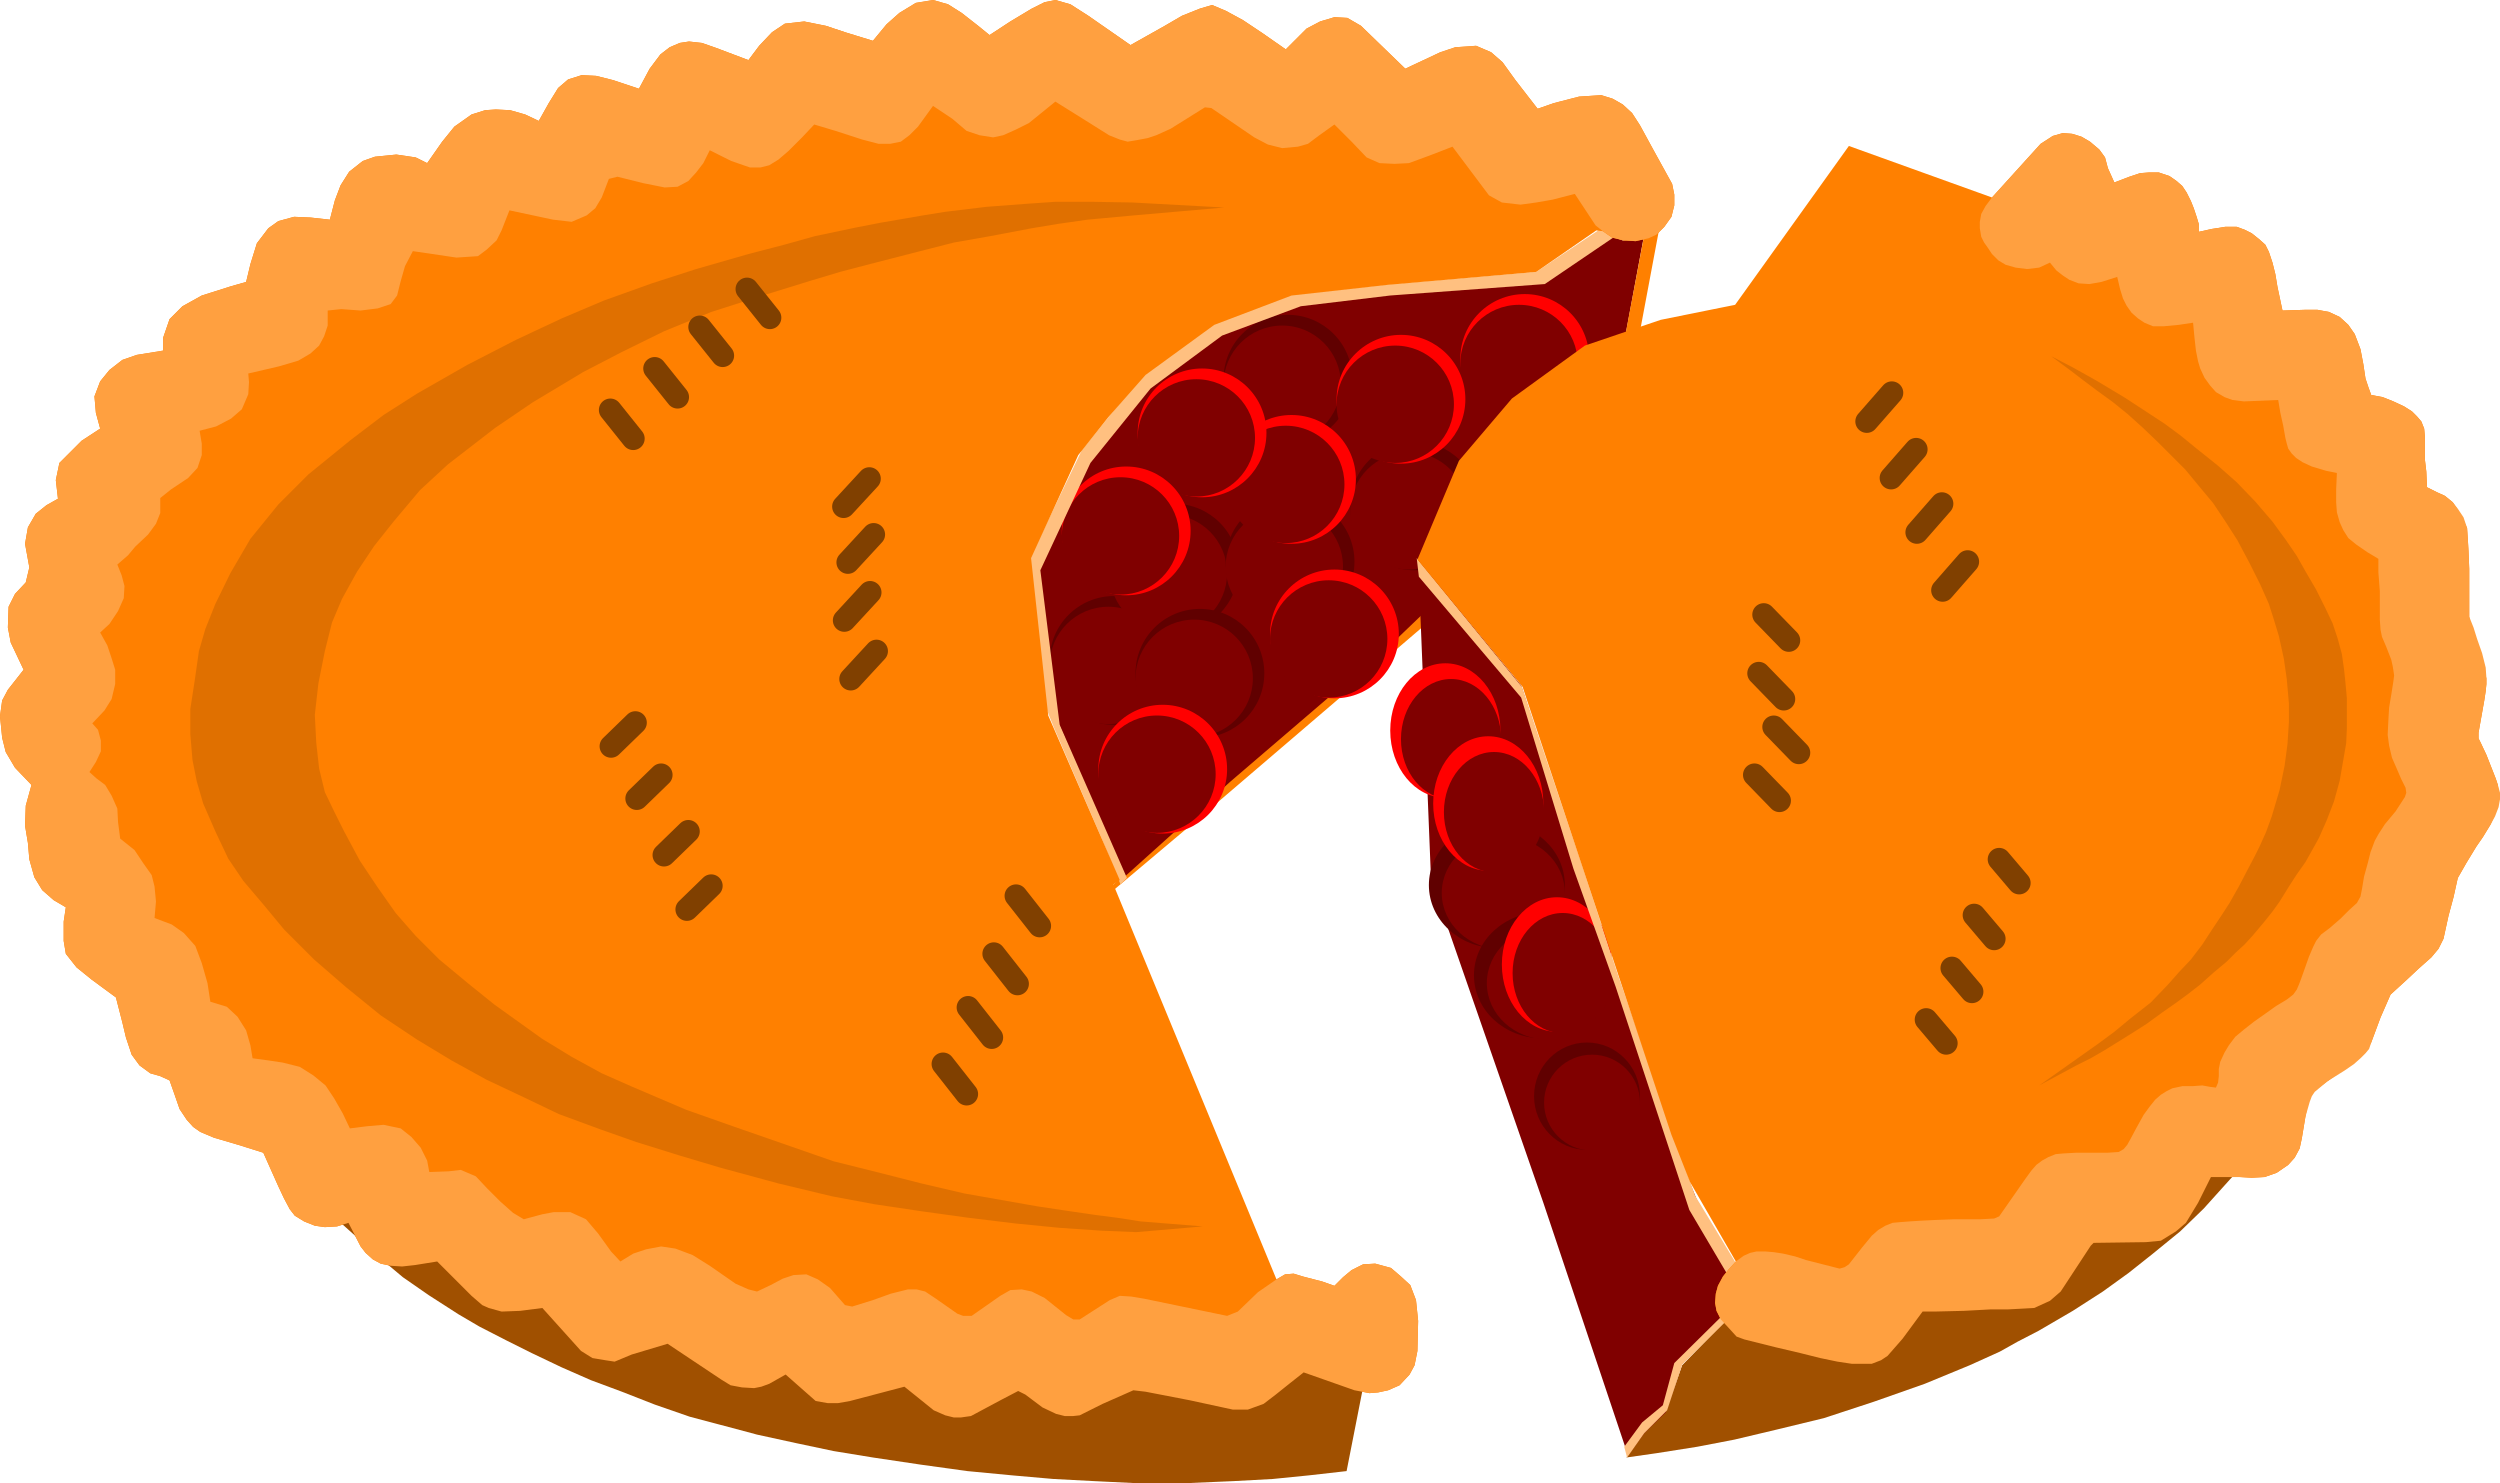 <svg xmlns="http://www.w3.org/2000/svg" width="582.333" height="345.5" fill-rule="evenodd" stroke-linecap="round" preserveAspectRatio="none" viewBox="0 0 3494 2073"><style>.brush1{fill:#ff8000}.pen1{stroke:none}.brush2{fill:maroon}.brush3{fill:#600000}.brush4{fill:red}.brush5{fill:#ffc080}.brush6{fill:#e07000}.brush7{fill:#a05000}.brush8{fill:#ffa040}.pen2{stroke:#804000;stroke-width:32;stroke-linejoin:round}</style><path d="M1554 1246v-8l127-116 107-92 76-69 341-293-12 33-506 433-133 112z" class="pen1 brush1"/><path d="m2297 333-52 279-294 282-231 198-149 134-92-216-29-210 35-81 12-30 27-48 39-54 54-63 90-66 102-36 134-17 220-19 86-57 19 7 29-3z" class="pen1 brush2"/><path d="m2299 323-63 333 21-6 66-352-24 25z" class="pen1 brush1"/><circle cx="1557" cy="923" r="90" class="pen1 brush3"/><circle cx="1549" cy="930" r="82" class="pen1 brush2"/><circle cx="1641" cy="794" r="90" class="pen1 brush3"/><circle cx="1633" cy="801" r="82" class="pen1 brush2"/><circle cx="1677" cy="941" r="90" class="pen1 brush3"/><circle cx="1669" cy="948" r="82" class="pen1 brush2"/><circle cx="1800" cy="530" r="90" class="pen1 brush3"/><circle cx="1792" cy="537" r="82" class="pen1 brush2"/><circle cx="1977" cy="707" r="90" class="pen1 brush3"/><circle cx="1969" cy="714" r="82" class="pen1 brush2"/><circle cx="1803" cy="785" r="90" class="pen1 brush3"/><circle cx="1795" cy="792" r="82" class="pen1 brush2"/><circle cx="2131" cy="501" r="90" class="pen1 brush4"/><circle cx="2123" cy="508" r="82" class="pen1 brush2"/><circle cx="1958" cy="558" r="90" class="pen1 brush4"/><circle cx="1950" cy="565" r="82" class="pen1 brush2"/><circle cx="1805" cy="670" r="90" class="pen1 brush4"/><circle cx="1797" cy="677" r="82" class="pen1 brush2"/><circle cx="1680" cy="605" r="90" class="pen1 brush4"/><circle cx="1672" cy="612" r="82" class="pen1 brush2"/><circle cx="1574" cy="742" r="90" class="pen1 brush4"/><circle cx="1566" cy="749" r="82" class="pen1 brush2"/><circle cx="1865" cy="886" r="90" class="pen1 brush4"/><circle cx="1857" cy="893" r="82" class="pen1 brush2"/><circle cx="1625" cy="1075" r="90" class="pen1 brush4"/><circle cx="1617" cy="1082" r="82" class="pen1 brush2"/><path d="m2277 293-6 28-112 76-216 16-125 15-110 41-100 74-84 104-70 150 27 216 94 214-9 9-28-68-65-151-10-25-24-211 73-152 80-99 100-77 113-41 139-15 203-17 130-87z" class="pen1 brush5"/><path d="m2254 138-16-5-31 2-35 9-23 8-31-40-18-25-16-14-21-9-29 2-21 7-49 23-62-60-19-11-18-1-20 6-19 10-29 29-33-23-27-18-24-13-19-8-17 5-25 10-24 14-48 27-59-41-25-16-21-6-15 3-18 9-30 18-29 19-16-13-23-18-19-12-21-6-24 4-23 14-18 16-19 23-39-12-27-9-30-6-27 3-18 12-18 19-15 20-45-17-20-7-18-2-13 2-14 6-13 10-15 20-15 28-36-12-24-6-20-1-19 6-14 12-13 21-14 25-19-9-21-6-20-1-15 1-19 6-24 17-17 21-21 30-16-8-27-4-30 3-17 6-19 15-12 19-8 21-7 27-27-3-23-1-22 6-14 10-16 21-9 29-6 25-21 6-41 13-27 15-18 18-9 26v18l-37 6-20 7-18 14-13 16-8 21 2 23 6 22-26 17-18 18-13 13-5 24 3 26-16 9-15 12-11 19-4 23 6 33-5 21-15 16-9 18-1 29 4 21 18 38-22 28-8 15-3 22 3 30 5 20 13 22 23 24-8 29-1 28 4 24 2 23 7 25 11 18 16 14 17 10-3 20v27l3 18 15 19 21 17 34 25 9 35 5 21 8 24 11 15 15 11 14 4 13 6 6 17 8 23 10 15 9 10 10 7 19 8 34 10 35 11 21 47 8 17 8 15 7 9 13 8 15 6 14 2 17-1 16-5 17 33 7 9 10 9 11 6 14 3 16 1 18-2 31-5 48 48 15 13 9 4 18 5 26-1 31-4 54 60 16 10 18 3 13 2 24-10 50-15 75 50 13 8 16 3 17 1 10-2 11-4 23-13 42 37 17 3h14l17-3 76-20 41 33 16 7 12 3h10l14-2 43-23 23-12 10 5 24 18 19 9 12 3h12l9-1 32-16 43-19 17 2 62 12 60 13h21l22-8 17-13 20-16 19-15 71 25 21 4 12-1 14-3 16-7 14-15 7-13 4-20 1-42-3-29-8-21-13-12-14-12-22-6-17 1-16 8-12 10-12 12-17-6-27-7-13-4-12 1-12 7-228-552 9-6-100-230-24-220 66-144 42-53 52-59 96-70 108-41 135-15 207-18 84-58 9 1 13 9 16 4 17 1 18-4 11-5 11-11 10-14 4-16v-15l-3-15-27-49-18-33-11-17-13-12-14-8z" class="pen1 brush1"/><path d="m1711 290-126 11-65 6-42 6-36 6-58 11-51 9-47 12-70 18-42 11-40 12-68 21-72 23-66 27-59 29-54 28-70 42-53 36-66 51-39 36-37 44-27 34-24 36-21 38-14 33-10 40-9 45-5 44 2 39 4 36 8 33 13 27 14 28 22 41 24 36 26 37 28 32 33 33 41 34 36 29 67 48 41 25 42 23 43 19 75 32 68 24 69 24 69 24 60 15 63 16 60 14 51 9 51 9 40 6 41 6 31 4 32 5 87 7-93 8-48-2-59-4-61-6-66-8-65-9-67-10-59-11-75-18-81-22-57-17-61-19-51-18-57-21-48-23-53-25-49-27-48-29-51-34-48-39-45-39-42-42-29-35-28-33-21-31-18-38-17-39-9-31-6-30-3-36v-35l6-39 6-42 9-31 14-35 21-43 28-48 39-48 42-42 59-48 46-35 47-30 70-40 68-35 64-30 59-25 67-24 62-20 73-21 50-13 43-12 57-12 36-7 35-6 23-4 31-5 58-7 53-4 43-3h51l57 1 128 7z" class="pen1 brush6"/><path d="m1905 1939-23 117-53 6-50 5-55 3-70 3h-63l-62-3-57-3-57-5-63-6-65-9-67-10-55-9-52-11-55-12-45-12-49-13-49-17-46-18-43-16-41-18-42-20-36-18-37-19-29-17-42-27-36-25-31-26-67-60 864 204 456 20 38-15 32 9 50 22z" class="pen1 brush7"/><path d="m2254 138-16-5-31 2-35 9-23 8-31-40-18-25-16-14-21-9-29 2-21 7-49 23-62-60-19-11-18-1-20 6-19 10-29 29-33-23-27-18-24-13-19-8-17 5-25 10-24 14-48 27-59-41-25-16-21-6-15 3-18 9-30 18-29 19-16-13-23-18-19-12-21-6-24 4-23 14-18 16-19 23-39-12-27-9-30-6-27 3-18 12-18 19-15 20-45-17-20-7-18-2-13 2-14 6-13 10-15 20-15 28-36-12-24-6-20-1-19 6-14 12-13 21-14 25-19-9-21-6-20-1-15 1-19 6-24 17-17 21-21 30-16-8-27-4-30 3-17 6-19 15-12 19-8 21-7 27-27-3-23-1-22 6-14 10-16 21-9 29-6 25-21 6-41 13-27 15-18 18-9 26v18l-37 6-20 7-18 14-13 16-8 21 2 23 6 22-26 17-18 18-13 13-5 24 3 26-16 9-15 12-11 19-4 23 6 33-5 21-15 16-9 18-1 29 4 21 18 38-22 28-8 15-3 22 3 30 5 20 13 22 23 24-8 29-1 28 4 24 2 23 7 25 11 18 16 14 17 10-3 20v27l3 18 15 19 21 17 34 25 9 35 5 21 8 24 11 15 15 11 14 4 13 6 6 17 8 23 10 15 9 10 10 7 19 8 34 10 35 11 21 47 8 17 8 15 7 9 13 8 15 6 14 2 17-1 16-5 17 33 7 9 10 9 11 6 14 3 16 1 18-2 31-5 48 48 15 13 9 4 18 5 26-1 31-4 54 60 16 10 18 3 13 2 24-10 50-15 75 50 13 8 16 3 17 1 10-2 11-4 23-13 42 37 17 3h14l17-3 76-20 41 33 16 7 12 3h10l14-2 43-23 23-12 10 5 24 18 19 9 12 3h12l9-1 32-16 43-19 17 2 62 12 60 13h21l22-8 17-13 20-16 19-15 71 25 21 4 12-1 14-3 16-7 14-15 7-13 4-20 1-42-3-29-8-21-13-12-14-12-22-6-17 1-16 8-12 10-12 12-17-6-27-7-13-4-12 1-12 7-26 18-28 27-15 6-116-24-18-3-16-1-14 6-42 27h-9l-10-6-30-24-18-9-14-3-16 1-14 8-40 28h-12l-8-3-30-21-15-10-12-3h-12l-24 6-25 9-29 9-10-2-21-24-17-12-16-7-18 1-15 5-17 9-19 9-12-3-18-8-36-25-24-15-24-9-20-3-21 4-18 6-18 11-13-14-18-25-17-20-22-10h-23l-16 3-26 7-15-9-18-16-18-18-16-17-21-9-17 2-27 1-3-16-9-18-13-15-15-12-24-5-23 2-24 3-10-21-12-21-12-18-17-14-19-12-24-6-20-3-22-3-3-18-6-21-12-19-15-14-23-7-4-26-8-28-9-24-16-18-17-12-24-9 2-23-2-21-4-16-12-17-12-18-20-16-3-23-1-19-8-18-9-15-12-9-10-9 9-14 7-15v-15l-4-15-8-9 17-18 10-16 5-21v-20l-5-16-6-18-10-18 13-12 12-18 8-18 1-17-4-15-6-15 15-13 10-12 18-17 11-15 6-15v-21l15-12 24-16 13-14 6-18v-16l-3-18 23-6 21-11 15-13 9-21 1-17-1-12 43-10 27-8 17-10 12-11 7-13 5-15v-21l19-2 27 2 24-3 18-6 9-12 5-20 6-21 11-21 61 9 30-2 12-9 14-13 7-14 11-28 61 13 26 3 21-9 12-10 9-15 10-26 12-3 36 9 30 6 18-1 15-8 11-12 10-13 9-18 30 15 26 9h15l12-3 13-8 14-12 19-19 17-18 30 9 37 12 23 6h16l15-3 12-9 12-12 21-29 27 18 20 17 18 6 19 3 14-3 18-8 18-9 37-30 48 30 27 17 15 6 11 3 12-2 16-3 12-4 20-9 48-30 9 1 60 41 19 10 20 5 22-2 14-4 16-12 21-15 24 24 21 22 18 8 21 1 20-1 30-11 31-12 33 44 18 24 18 10 26 3 22-3 23-4 31-8 29 44 10 8 13 9 16 4 17 1 18-4 11-5 11-11 10-14 4-16v-15l-3-15-27-49-18-33-11-17-13-12-14-8z" class="pen1 brush8"/><path fill="none" d="m1044 404 32 40m-98 13 32 40m-95 18 32 40m-94 18 32 40m330 56-36 39m42 39-36 39m31 42-36 39m45 43-36 39m-301 61-34 33m70 40-34 33m72 46-34 33m66 43-34 33m460-19 33 42m-64 39 33 42m-69 33 33 42m-68 37 33 42" class="pen2"/><path d="m1982 781 18 448 157 452 119 355 33-42 21-21 20-66 72-72 6-60-56-97-22-53-146-427-78-240-144-177z" class="pen1 brush2"/><ellipse cx="2092" cy="1237" class="pen1 brush3" rx="95" ry="88"/><ellipse cx="2101" cy="1248" class="pen1 brush2" rx="86" ry="79"/><ellipse cx="2155" cy="1363" class="pen1 brush3" rx="95" ry="88"/><ellipse cx="2164" cy="1374" class="pen1 brush2" rx="86" ry="79"/><ellipse cx="2218" cy="1532" class="pen1 brush3" rx="74" ry="75"/><circle cx="2225" cy="1541" r="67" class="pen1 brush2"/><ellipse cx="2176" cy="1348" class="pen1 brush4" rx="77" ry="94"/><ellipse cx="2184" cy="1360" class="pen1 brush2" rx="70" ry="84"/><ellipse cx="2020" cy="1021" class="pen1 brush4" rx="77" ry="94"/><ellipse cx="2028" cy="1033" class="pen1 brush2" rx="70" ry="84"/><ellipse cx="2080" cy="1123" class="pen1 brush4" rx="77" ry="94"/><ellipse cx="2088" cy="1135" class="pen1 brush2" rx="70" ry="84"/><path d="m1980 780 3 26 143 169 73 239 59 165 103 312 62 105 15-11-69-114-107-306-54-165-81-240-147-180z" class="pen1 brush5"/><path d="m2784 276-200-72-159 222-104 21-106 36-102 74-74 87-58 138 147 178 208 626 26 66 64 111-10 11-8 10-7 13-3 11-1 13 2 11 6 12 12 13 10 11 11 4 44 11 34 8 31 9 21 3 20 3h15l13-3 12-4 10-4 21-24 28-38h17l41-1 37-2h24l19-1 18-1 22-10 15-13 47-69h72l21-2 21-13 14-12 17-28 18-36h40l17 1 18-1 17-6 16-11 9-10 7-13 3-14 5-30 6-32 25-18 23-17 14-11 16-12 8-14 13-35 14-32 23-21 16-15 18-16 10-12 7-14 7-32 7-26 6-27 12-21 14-23 9-13 11-18 5-12 4-12 2-12v-9l-1-10-3-9-13-33-8-17-3-6v-8l8-45 2-13 1-10v-8l-2-7-7-17-6-24-5-18-4-20v-67l-1-25-1-17-1-15-7-15-7-12-6-9-11-9-11-5-14-7-1-22-2-17v-32l-1-11-4-10-6-7-7-7-11-7-15-7-15-6-16-3-4-11-4-12-3-20-4-21-8-21-9-13-12-11-15-7-16-3h-18l-31 1-7-33-3-18-4-16-5-15-5-10-9-8-10-8-10-5-11-4h-16l-19 3-18 4v-11l-3-10-4-12-4-10-6-12-6-9-8-7-10-7-15-5h-13l-13 1-15 5-21 8-9-20-4-15-8-11-13-11-12-7-13-4-13-1-14 4-17 11-68 75z" class="pen1 brush1"/><path d="m2867 498 29 15 18 10 16 9 20 12 20 12 26 17 29 19 23 17 22 18 30 24 26 23 26 27 24 28 19 26 15 22 13 23 14 24 13 26 10 21 7 21 6 22 3 21 2 19 2 22v42l-1 21-9 52-8 29-10 26-11 25-10 18-9 16-12 17-11 17-13 21-10 14-12 15-16 19-11 12-12 11-13 13-18 15-19 17-18 14-15 11-20 14-22 16-14 9-24 15-21 13-19 11-20 10-52 28 82-58 23-17 23-19 28-22 24-25 15-17 17-18 16-21 13-20 14-21 11-17 13-23 12-23 10-19 7-14 9-20 8-22 11-37 7-34 4-30 2-31v-26l-3-34-4-28-7-32-7-23-7-22-12-27-15-30-17-32-16-25-18-27-20-24-19-23-20-20-18-18-22-21-20-18-21-17-22-16-20-15-17-13-27-20z" class="pen1 brush6"/><path fill="none" d="m2644 549-35 40m69 39-35 40m71 36-35 40m71 41-35 40m-250 34 35 36m-42 46 35 36m-14 39 35 36m-62 31 35 36m307 82 28 33m-63 45 28 33m-59 41 28 33m-64 39 28 33" class="pen2"/><path d="m2424 1833-73 75-23 66-30 29-25 34 42-6 57-9 52-10 59-14 66-16 70-23 71-25 63-26 42-19 25-14 29-15 48-28 42-27 36-26 34-27 38-31 33-32 36-40 36-39-134 49-222 159-372 15z" class="pen1 brush7"/><path d="m2426 1833-75 74-21 64-32 32-24 34-4-15 25-34 29-24 16-59 80-79 6 7z" class="pen1 brush5"/><path d="m2784 276-9 12-6 11-2 11v9l2 12 4 8 5 7 6 9 9 9 10 6 14 4 16 2 17-2 15-7 9 11 9 7 9 6 13 5 15 1 17-3 22-7 4 17 4 13 5 10 7 10 9 8 9 6 12 5h15l21-2 20-3 2 21 2 18 3 15 3 10 6 13 8 11 8 9 12 7 11 4 16 2 48-2 3 18 4 18 3 17 2 8 2 7 5 7 6 6 9 6 13 6 20 6 15 3-1 23v18l1 14 4 14 5 11 7 11 11 9 16 11 15 9v19l2 26v40l1 14 2 10 6 14 7 18 2 9 1 6 1 7-1 8-3 19-3 18-1 17-1 21 2 15 4 17 7 16 6 14 6 12 1 7-2 6-13 20-15 18-9 14-5 9-6 16-4 16-5 18-3 18-2 10-5 9-11 10-12 12-15 13-12 9-7 9-4 8-6 14-6 17-5 14-3 8-3 7-5 7-9 7-15 9-14 10-17 12-14 11-12 10-9 12-6 10-6 13-2 10v10l-1 9-3 7-8-1-11-2-14 1h-14l-14 3-8 4-8 5-8 7-8 10-8 11-10 18-8 15-5 9-5 6-7 4-15 1h-44l-18 1-11 1-10 4-9 5-8 6-7 8-8 11-37 53-7 3-19 1h-36l-27 1-20 1-16 1-13 1-11 1-10 4-10 6-9 8-14 17-18 23-6 4-7 2-47-12-15-5-17-4-13-2-12-1h-12l-9 2-9 4-11 8-10 11-8 10-7 13-3 11-1 13 2 11 6 12 12 13 10 11 11 4 44 11 34 8 28 7 24 5 20 3h28l13-5 9-6 21-24 28-38h17l41-1 37-2h24l19-1 18-1 22-10 15-13 42-64 4-4 73-1 21-2 21-13 14-12 17-28 18-36h40l17 1 18-1 17-6 16-11 9-10 7-13 3-14 5-30 6-21 3-8 4-6 18-15 24-15 13-9 9-8 7-7 5-6 3-9 13-35 14-32 23-21 16-15 18-16 10-12 7-14 7-32 7-26 6-27 12-21 14-23 9-13 11-18 6-11 5-13 2-11v-9l-3-11-3-9-13-33-8-17-3-6v-8l8-45 2-13 1-10v-8l-1-15-5-20-7-20-5-16-6-15v-67l-1-25-1-17-1-15-5-15-8-12-7-9-11-9-11-5-14-7-1-22-2-17v-32l-1-11-4-10-6-7-7-7-11-7-15-7-15-6-16-3-4-11-4-12-3-20-4-21-8-21-9-13-12-11-15-7-16-3h-18l-31 1-7-33-3-18-4-16-5-15-5-10-9-8-10-8-10-5-11-4h-16l-19 3-18 4v-11l-3-10-4-12-4-10-6-12-6-9-8-7-10-7-15-5h-13l-13 1-15 5-21 8-9-20-4-15-8-11-13-11-12-7-13-4-13-1-14 4-17 11-68 75z" class="pen1 brush8"/></svg>
